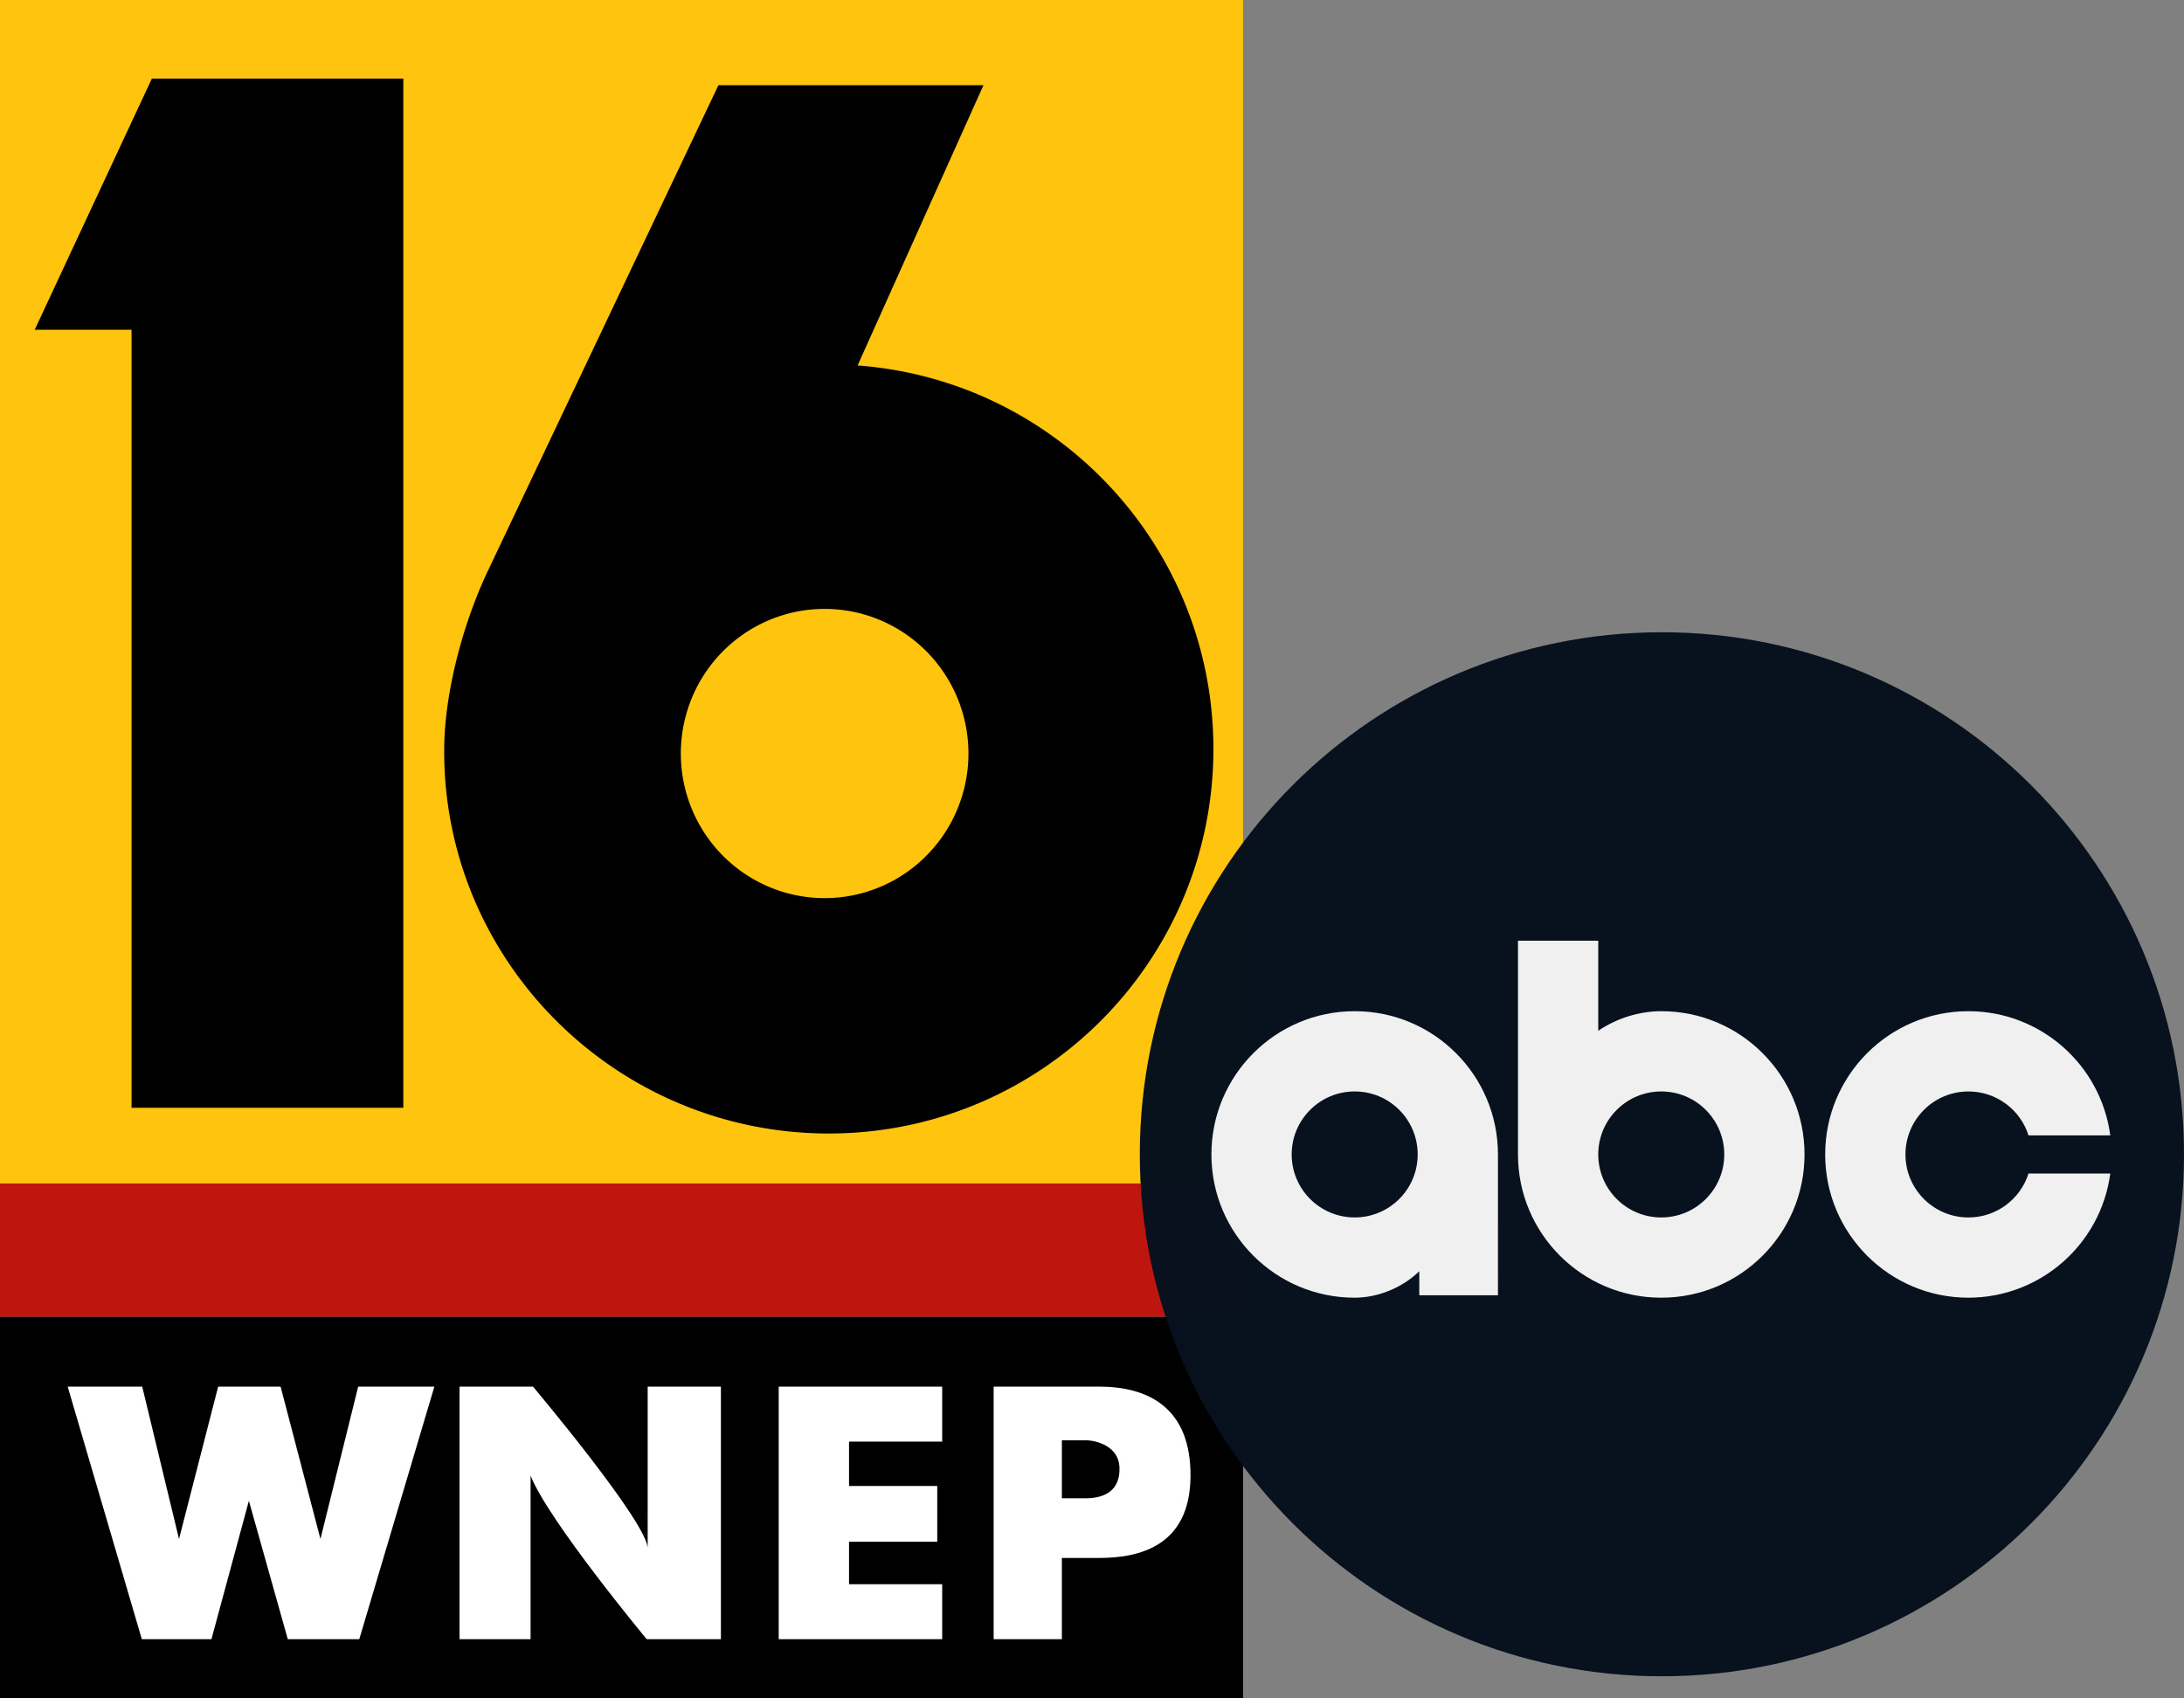 <?xml version="1.0" encoding="UTF-8" standalone="no"?>
<svg
   width="468.335mm"
   height="364.234mm"
   viewBox="0 0 468.335 364.234"
   version="1.1"
   id="svg8"
   inkscape:version="1.1 (c68e22c387, 2021-05-23)"
   sodipodi:docname="WNEP_2021.svg"
   xmlns:inkscape="http://www.inkscape.org/namespaces/inkscape"
   xmlns:sodipodi="http://sodipodi.sourceforge.net/DTD/sodipodi-0.dtd"
   xmlns:xlink="http://www.w3.org/1999/xlink"
   xmlns="http://www.w3.org/2000/svg"
   xmlns:svg="http://www.w3.org/2000/svg"
   xmlns:rdf="http://www.w3.org/1999/02/22-rdf-syntax-ns#"
   xmlns:cc="http://creativecommons.org/ns#"
   xmlns:dc="http://purl.org/dc/elements/1.1/">
  <rect x="0" y="0" width="468.335" height="364.234" fill="#808080" stroke="none"/>
  <defs
     id="defs2">
    <linearGradient
       id="linearGradient4798"
       inkscape:collect="always">
      <stop
         id="stop4792"
         offset="0"
         style="stop-color:#62727c;stop-opacity:1" />
      <stop
         style="stop-color:#6a7c86;stop-opacity:1"
         offset="0.148"
         id="stop4794" />
      <stop
         id="stop4796"
         offset="1"
         style="stop-color:#272e32;stop-opacity:0.046" />
    </linearGradient>
    <linearGradient
       id="linearGradient4667"
       inkscape:collect="always">
      <stop
         id="stop4663"
         offset="0"
         style="stop-color:#3e84f8;stop-opacity:1" />
      <stop
         style="stop-color:#2270f7;stop-opacity:1"
         offset="0.176"
         id="stop4673" />
      <stop
         id="stop4675"
         offset="0.656"
         style="stop-color:#2844df;stop-opacity:1" />
      <stop
         id="stop4665"
         offset="1"
         style="stop-color:#212da0;stop-opacity:1" />
    </linearGradient>
    <radialGradient
       gradientUnits="userSpaceOnUse"
       gradientTransform="matrix(0.839,3.4754512e-8,-8.6164016e-8,0.852,18.037,29.267)"
       r="21.119"
       fy="198.207"
       fx="111.981"
       cy="198.207"
       cx="111.981"
       id="radialGradient4669"
       xlink:href="#linearGradient4667"
       inkscape:collect="always" />
    <linearGradient
       inkscape:collect="always"
       id="linearGradient8832">
      <stop
         style="stop-color:#4c6488;stop-opacity:1"
         offset="0"
         id="stop8828" />
      <stop
         id="stop8931"
         offset="0.148"
         style="stop-color:#4b6387;stop-opacity:1" />
      <stop
         style="stop-color:#496183;stop-opacity:0.061"
         offset="1"
         id="stop8830" />
    </linearGradient>
    <linearGradient
       id="linearGradient8807"
       inkscape:collect="always">
      <stop
         id="stop8803"
         offset="0"
         style="stop-color:#ffffff;stop-opacity:0.76" />
      <stop
         id="stop8805"
         offset="1"
         style="stop-color:#ffffff;stop-opacity:0" />
    </linearGradient>
    <linearGradient
       inkscape:collect="always"
       id="linearGradient8762">
      <stop
         style="stop-color:#ffffff;stop-opacity:0.883"
         offset="0"
         id="stop8758" />
      <stop
         style="stop-color:#ffffff;stop-opacity:0"
         offset="1"
         id="stop8760" />
    </linearGradient>
    <radialGradient
       inkscape:collect="always"
       xlink:href="#linearGradient8807"
       id="radialGradient8764"
       cx="210.413"
       cy="431.106"
       fx="210.413"
       fy="431.106"
       r="208.012"
       gradientTransform="matrix(1.882,-0.744,0.484,1.224,-403.673,131.031)"
       gradientUnits="userSpaceOnUse" />
    <radialGradient
       inkscape:collect="always"
       xlink:href="#linearGradient8762"
       id="radialGradient8783"
       gradientUnits="userSpaceOnUse"
       gradientTransform="matrix(1.882,-0.744,0.484,1.224,-403.673,131.031)"
       cx="210.413"
       cy="431.106"
       fx="210.413"
       fy="431.106"
       r="208.012" />
    <radialGradient
       inkscape:collect="always"
       xlink:href="#linearGradient8832"
       id="radialGradient8834"
       cx="144.146"
       cy="253.643"
       fx="144.146"
       fy="253.643"
       r="77.466"
       gradientUnits="userSpaceOnUse"
       gradientTransform="matrix(1.56,-0.343,0.159,0.725,-124.078,123.727)" />
    <radialGradient
       inkscape:collect="always"
       xlink:href="#linearGradient4798"
       id="radialGradient9010"
       gradientUnits="userSpaceOnUse"
       gradientTransform="matrix(1.56,-0.343,0.159,0.725,-124.078,123.727)"
       cx="144.146"
       cy="253.643"
       fx="144.146"
       fy="253.643"
       r="77.466" />
    <radialGradient
       r="77.466"
       fy="253.643"
       fx="144.146"
       cy="253.643"
       cx="144.146"
       gradientTransform="matrix(1.56,-0.343,0.159,0.725,-124.078,123.727)"
       gradientUnits="userSpaceOnUse"
       id="radialGradient4832"
       xlink:href="#linearGradient4798"
       inkscape:collect="always" />
    <clipPath
       id="clip1">
      <path
         d="M 0,0 H 977.82 V 977.82 H 0 Z m 0,0"
         id="path2" />
    </clipPath>
  </defs>
  <sodipodi:namedview
     id="base"
     pagecolor="#4f4f4f"
     bordercolor="#666666"
     borderopacity="1.0"
     inkscape:pageopacity="0"
     inkscape:pageshadow="2"
     inkscape:zoom="0.49497475"
     inkscape:cx="1427.3455"
     inkscape:cy="702.05601"
     inkscape:document-units="mm"
     inkscape:current-layer="svg8"
     inkscape:document-rotation="0"
     showgrid="false"
     inkscape:window-width="1600"
     inkscape:window-height="837"
     inkscape:window-x="-8"
     inkscape:window-y="-8"
     inkscape:window-maximized="1"
     inkscape:pagecheckerboard="0" />
  <path
     style="display:inline;fill:#000000;fill-opacity:1;fill-rule:evenodd;stroke:none;stroke-width:3"
     d="m 3.6e-4,282.401 0.004,81.833 h 266.557 l -9.6e-4,-81.833 z"
     id="rect3032"
     sodipodi:nodetypes="ccccc" />
  <path
     id="rect3060-1"
     style="fill:#be150e;fill-opacity:1;fill-rule:evenodd;stroke:none;stroke-width:0;stroke-miterlimit:4;stroke-dasharray:none;stroke-opacity:1;paint-order:markers stroke fill"
     d="m 3.6e-4,253.814 266.559,1e-4 v 28.588 H 0.001 Z"
     sodipodi:nodetypes="ccccc" />
  <path
     inkscape:connector-curvature="0"
     id="path3000"
     style="font-style:normal;font-variant:normal;font-weight:bold;font-stretch:normal;font-size:64px;line-height:125%;font-family:'Tw Cen MT';-inkscape-font-specification:'Tw Cen MT Bold';letter-spacing:0px;word-spacing:0px;fill:#ffffff;fill-opacity:1;stroke:none;stroke-width:1.465"
     d="m 14.515,297.394 h 15.982 l 7.89,32.679 8.396,-32.679 H 60.171 l 8.545,32.679 8.092,-32.679 H 93.145 L 77.043,351.562 H 61.713 l -8.34,-29.673 -8.032,29.673 h -14.928 z"
     sodipodi:nodetypes="cccccccccccccc" />
  <path
     inkscape:connector-curvature="0"
     id="path3002"
     style="font-style:normal;font-variant:normal;font-weight:bold;font-stretch:normal;font-size:64px;line-height:125%;font-family:'Tw Cen MT';-inkscape-font-specification:'Tw Cen MT Bold';letter-spacing:0px;word-spacing:0px;fill:#ffffff;fill-opacity:1;stroke:none;stroke-width:1.42"
     d="m 138.888,297.394 h 15.7 v 54.169 h -15.912 c 0,0 -21.048,-25.362 -24.899,-35.067 v 35.067 H 98.544 v -54.169 h 15.749 c 0,0 24.925,29.602 24.594,34.82 z"
     sodipodi:nodetypes="ccccccccccc" />
  <path
     inkscape:connector-curvature="0"
     id="path3004"
     style="font-style:normal;font-variant:normal;font-weight:bold;font-stretch:normal;font-size:64px;line-height:125%;font-family:'Tw Cen MT';-inkscape-font-specification:'Tw Cen MT Bold';letter-spacing:0px;word-spacing:0px;fill:#ffffff;fill-opacity:1;stroke:none;stroke-width:1.465"
     d="m 166.984,297.394 h 35.06 v 11.788 h -19.979 v 9.517 h 18.918 v 11.975 l -18.918,9.9e-4 v 9.1 h 19.979 v 11.788 h -35.06 z"
     sodipodi:nodetypes="ccccccccccccc" />
  <path
     style="display:inline;fill:#ffc40e;fill-opacity:1;fill-rule:evenodd;stroke:none;stroke-width:3"
     d="M 0.004,0 0,253.814 H 266.559 L 266.56,0 Z"
     id="path3067"
     sodipodi:nodetypes="ccccc" />
  <path
     inkscape:connector-curvature="0"
     id="path3006"
     style="font-style:normal;font-variant:normal;font-weight:bold;font-stretch:normal;font-size:64px;line-height:125%;font-family:'Tw Cen MT';-inkscape-font-specification:'Tw Cen MT Bold';letter-spacing:0px;word-spacing:0px;fill:#ffffff;fill-opacity:1;stroke:none;stroke-width:1.465"
     d="m 213.078,297.394 h 22.603 c 10.491,0 19.765,4.475 19.611,19.339 -0.154,14.864 -10.945,17.408 -19.611,17.408 h -7.976 v 17.422 h -14.627 z m 14.628,11.505 v 12.446 h 5.029 c 4.266,0 7.552,-1.722 7.321,-6.741 -0.198,-4.311 -4.761,-5.705 -7.321,-5.705 z"
     sodipodi:nodetypes="cszsccccccsssc" />
  <path
     id="path302"
     style="font-style:normal;font-variant:normal;font-weight:bold;font-stretch:normal;font-size:64px;line-height:125%;font-family:'Tw Cen MT';-inkscape-font-specification:'Tw Cen MT Bold';letter-spacing:0px;word-spacing:0px;display:inline;fill:#000000;fill-opacity:1;stroke:none;stroke-width:3.069"
     d="M 154.059,18.275 104.661,122.349 c -5.533,11.658 -9.342,26.472 -9.411,38.282 -0.266,45.549 36.925,82.475 82.475,82.475 45.55,0 82.475,-36.925 82.475,-82.475 0,-43.472 -33.634,-79.088 -76.299,-82.246 l 26.993,-60.11 z m 22.599,112.319 a 30.839,31.015 0 0 1 0.176,0 30.839,31.015 0 0 1 30.84,31.015 30.839,31.015 0 0 1 -30.84,31.015 30.839,31.015 0 0 1 -30.838,-31.015 30.839,31.015 0 0 1 30.663,-31.015 z" />
  <path
     style="font-style:normal;font-variant:normal;font-weight:bold;font-stretch:normal;font-size:64px;line-height:125%;font-family:'Tw Cen MT';-inkscape-font-specification:'Tw Cen MT Bold';letter-spacing:0px;word-spacing:0px;display:inline;fill:#000000;fill-opacity:1;stroke:none;stroke-width:3.069"
     d="M 32.563,16.86 7.442,70.725 H 28.213 V 237.588 H 86.488 V 16.86 Z"
     id="path3008" />
  <path
     style="clip-rule:nonzero;fill:#07111e;fill-opacity:0.996;fill-rule:nonzero;stroke:none;stroke-width:0.229"
     d="m 356.376,135.602 c -61.832,0 -111.957,50.126 -111.957,111.959 0,61.831 50.125,111.957 111.957,111.957 61.833,0 111.959,-50.126 111.959,-111.957 0,-61.833 -50.126,-111.959 -111.959,-111.959"
     id="path7" />
  <path
     style="fill:#07111e;fill-opacity:0.996;fill-rule:evenodd;stroke:none;stroke-width:0.229"
     d="M 325.514,201.754"
     id="path125" />
  <path
     id="path123"
     style="fill:#f0f0f0;fill-opacity:1;fill-rule:evenodd;stroke:none;stroke-width:0.229"
     d="m 325.514,201.754 v 45.844 c 0,16.968 13.756,30.724 30.724,30.724 16.97,0 30.724,-13.756 30.724,-30.724 0,-16.968 -13.754,-30.724 -30.724,-30.724 -4.685,0.007 -9.535,1.498 -13.511,4.193 v -19.313 z m 30.724,32.334 c 7.463,0 13.511,6.05 13.511,13.513 0,7.464 -6.05,13.511 -13.511,13.511 -7.463,0 -13.511,-6.051 -13.511,-13.511 0,-7.466 6.048,-13.513 13.511,-13.513 z" />
  <path
     id="path119"
     style="fill:#f0f0f0;fill-opacity:1;fill-rule:evenodd;stroke:none;stroke-width:0.229"
     d="m 290.497,216.875 c -16.968,0 -30.724,13.756 -30.724,30.724 0,16.968 13.756,30.724 30.724,30.724 5.007,-0.008 10.196,-2.134 13.854,-5.671 v 5.151 h 16.87 V 247.598 c 0,-16.968 -13.756,-30.724 -30.724,-30.724 z m 0,17.21 c 7.463,0 13.511,6.05 13.511,13.511 0,7.466 -6.05,13.514 -13.511,13.514 -7.463,0 -13.511,-6.051 -13.511,-13.514 0,-7.463 6.051,-13.511 13.511,-13.511 z" />
  <path
     id="path11"
     style="fill:#f0f0f0;fill-opacity:1;fill-rule:evenodd;stroke:none;stroke-width:0.229"
     d="m 422.114,216.875 c -16.968,-0.01 -30.724,13.756 -30.724,30.724 0,16.968 13.756,30.724 30.724,30.724 15.372,-0.018 28.367,-11.396 30.412,-26.629 h -17.534 c -1.736,5.462 -6.844,9.419 -12.878,9.419 -7.463,0 -13.511,-6.051 -13.511,-13.511 0,-7.463 6.05,-13.511 13.511,-13.513 6.034,0 11.145,3.956 12.878,9.418 h 17.537 c -2.048,-15.238 -15.043,-26.623 -30.415,-26.631 z"
     sodipodi:nodetypes="sscccsscccs" />
</svg>
